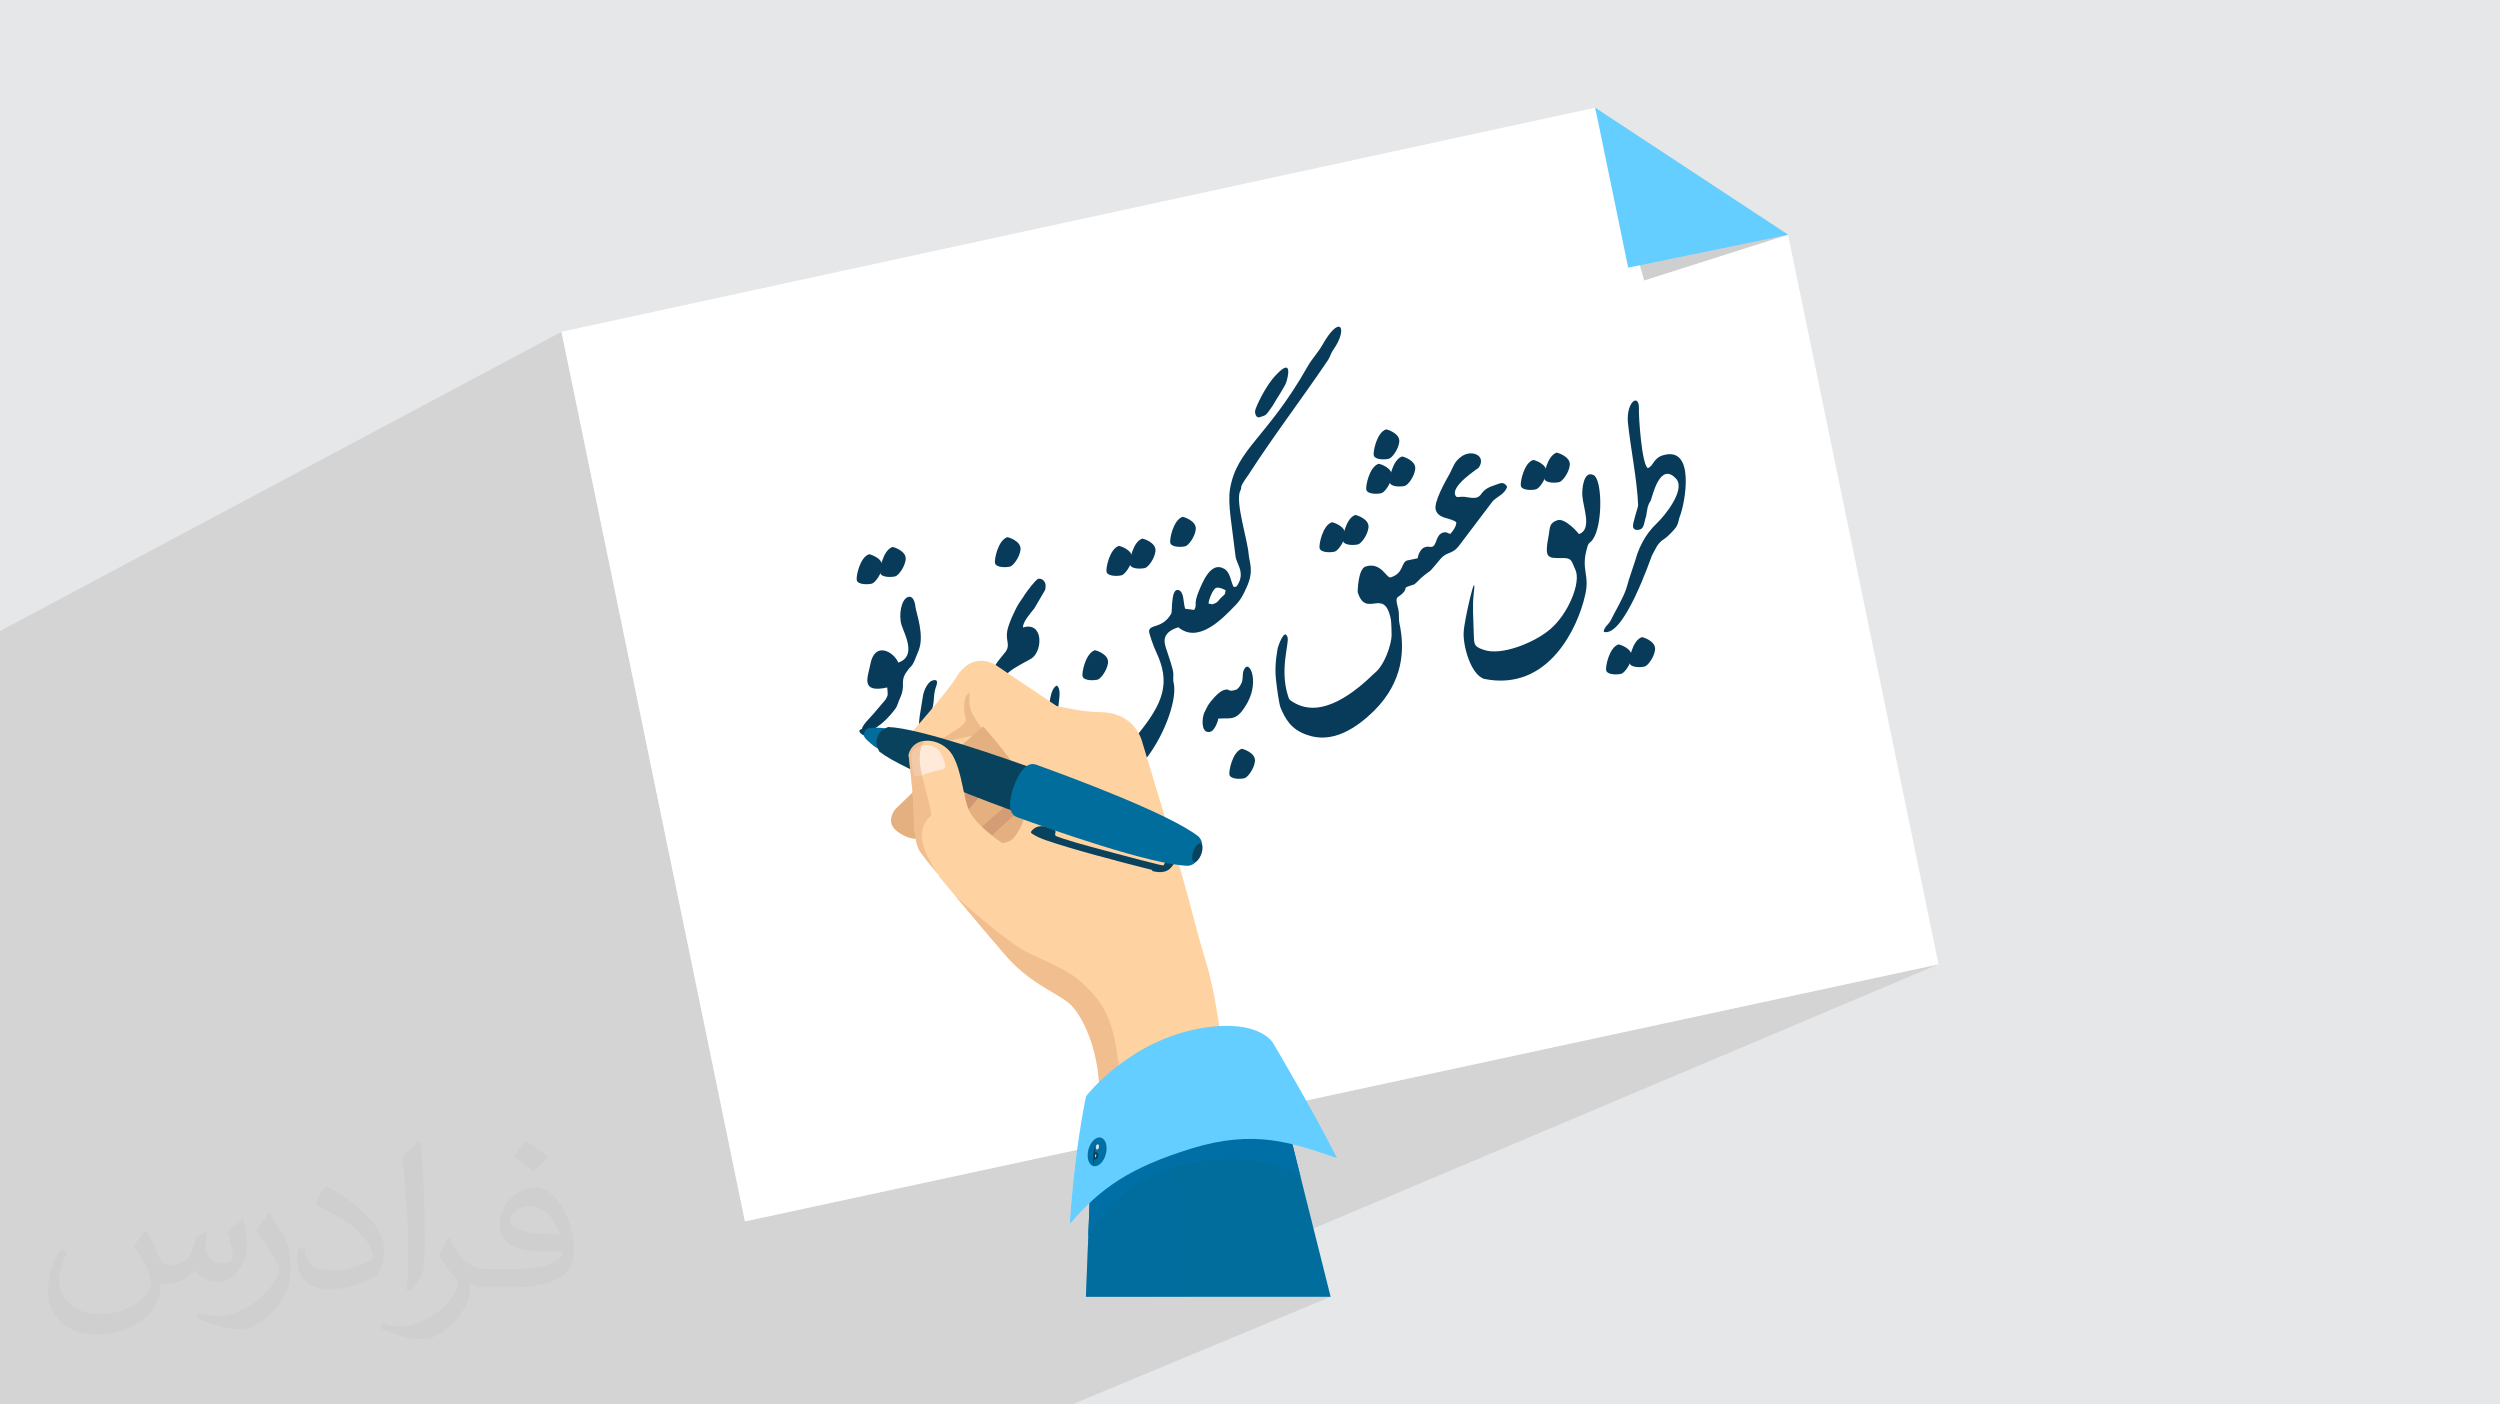 <?xml version="1.0" encoding="UTF-8"?>
<!DOCTYPE svg PUBLIC "-//W3C//DTD SVG 1.1//EN" "http://www.w3.org/Graphics/SVG/1.1/DTD/svg11.dtd">
<!-- Creator: CorelDRAW -->
<svg xmlns="http://www.w3.org/2000/svg" xml:space="preserve" width="94.192mm" height="52.917mm" version="1.1" style="shape-rendering:geometricPrecision; text-rendering:geometricPrecision; image-rendering:optimizeQuality; fill-rule:evenodd; clip-rule:evenodd"
viewBox="0 0 9419.16 5291.66"
 xmlns:xlink="http://www.w3.org/1999/xlink"
 xmlns:xodm="http://www.corel.com/coreldraw/odm/2003">
 <defs>
  <style type="text/css">
   <![CDATA[
    .str0 {stroke:#09425C;stroke-width:7.62;stroke-miterlimit:22.926}
    .fil6 {fill:#083B5A}
    .fil0 {fill:#E6E7E8}
    .fil13 {fill:#006D9C;fill-rule:nonzero}
    .fil17 {fill:#006FA6;fill-rule:nonzero}
    .fil12 {fill:#09425C;fill-rule:nonzero}
    .fil5 {fill:#63CEFF;fill-rule:nonzero}
    .fil8 {fill:#CE9772;fill-rule:nonzero}
    .fil18 {fill:#DDDDDD;fill-rule:nonzero}
    .fil7 {fill:#E5B080;fill-rule:nonzero}
    .fil10 {fill:#FFD2A2;fill-rule:nonzero}
    .fil14 {fill:#FFE9D9;fill-rule:nonzero}
    .fil3 {fill:white;fill-rule:nonzero}
    .fil2 {fill:#373435;fill-opacity:0.031}
    .fil1 {fill:#373435;fill-opacity:0.102}
    .fil4 {fill:black;fill-rule:nonzero;fill-opacity:0.188}
    .fil16 {fill:#006FA6;fill-rule:nonzero;fill-opacity:0.251}
    .fil15 {fill:#E5B080;fill-rule:nonzero;fill-opacity:0.541}
    .fil11 {fill:#E5B080;fill-rule:nonzero;fill-opacity:0.69}
    .fil9 {fill:#CE9772;fill-rule:nonzero;fill-opacity:0.769}
   ]]>
  </style>
 </defs>
 <g id="Layer_x0020_1">
  <polygon class="fil0" points="-0,0 9419.16,0 9419.16,5291.66 -0,5291.66 "/>
  <polygon class="fil1" points="1255.53,5291.66 -0,5291.66 -0,2377.33 2115.47,1250.01 2806.69,4601.69 4058.12,4332.15 4056.13,4347.01 4054.15,4362.27 4052.19,4377.92 4050.25,4393.94 4048.34,4410.32 4046.47,4427.05 4044.64,4444.11 4042.86,4461.49 4041.13,4479.17 4039.47,4497.15 4037.88,4515.41 4036.69,4529.96 4920.99,4146.29 7303.7,3633.08 4339.94,4885.95 4484.38,4885.95 5013.38,4885.95 4038.87,5291.66 3521.47,5291.66 3380.2,5291.66 3137.08,5291.66 3137.07,5291.66 3137.05,5291.66 2892.89,5291.66 2892.85,5291.66 2867.75,5291.66 2592.3,5291.66 2454.51,5291.66 2351.85,5291.66 2281.1,5291.66 1868.48,5291.66 "/>
  <path class="fil2" d="M550.85 4636.82c17.98,27.25 29.64,53.44 41.02,82.55 8.46,16.94 12.95,48.16 52.65,48.16 11.63,0 28.32,-3.43 43.13,-11.63 16.66,-8.74 29.36,-21.97 35.99,-42.06l15.87 -53.44 38.63 -19.05 2.64 2.64c-5.28,20.12 -6.6,39.42 -6.6,54.51 0,44.7 38.63,61.65 69.32,61.65 17.98,0 34.14,-8.74 34.14,-25.15 0,-21.16 -8.99,-57.15 -20.65,-89.43 17.98,-17.98 35.99,-35.99 56.62,-50.55l3.17 1.6c8.99,38.1 14.02,75.67 14.02,100.81 0,24.61 -10.85,51.87 -19.84,69.6 -18.52,34.92 -51.33,62.71 -91.01,62.71 -30.15,0 -63.75,-15.09 -86.79,-43.13l-1.32 0c-21.69,27 -55.3,51.33 -109.02,51.33l-16.66 0c-2.64,35.46 -10.31,60.58 -21.97,83.08 -32,62.43 -127,106.63 -216.43,106.63 -124.36,0 -186.79,-71.7 -186.79,-167.21 0,-59 19.3,-113.77 48.95,-152.65l24.33 10.06c-18.52,35.46 -30.96,68.78 -30.96,101.6 0,89.43 72.77,132.03 156.64,132.03 77.8,0 174.09,-49.48 191.57,-106.88 -6.6,-62.71 -30.15,-92.07 -66.14,-149.22 10.85,-19.05 24.87,-38.1 42.34,-58.47l3.17 0 0 0 0 0 -0.02 -0.09zm1434.31 -336.55c26.19,16.41 51.87,35.71 76.99,57.94 -14.02,19.84 -31.5,37.85 -53.19,53.72 -25.15,-20.37 -50.27,-37.85 -75.95,-56.36 17.45,-19.58 34.67,-38.35 52.12,-55.3l0 0 0 0 0 0 0 0 0 0 0.03 0zm13.49 244.48c-42.34,0 -76.99,27.79 -76.99,48.41 0,44.2 84.66,57.94 186,57.4 -12.7,-51.87 -57.15,-105.84 -109.02,-105.84l0.01 0.03zm-95 236.55c55.04,0 103.2,-1.6 139.95,-10.85 41.02,-10.31 75.67,-30.96 75.67,-45.24 0,-3.71 0,-8.2 -1.32,-11.91 -23.01,2.11 -49.48,2.11 -72.49,2.11 -74.6,0 -131.75,-16.94 -154.25,-58.75 -5.56,-11.63 -9.52,-24.61 -9.52,-39.42 0,-40.49 17.45,-79.91 48.16,-107.16 25.65,-22.48 53.97,-36.5 82.8,-36.5 52.12,0 93.65,41.81 122.76,107.7 15.87,35.99 26.72,77.52 26.72,129.92 0,34.92 -9.52,64.29 -31.22,85.98 -40.49,39.17 -115.09,53.97 -229.39,53.97l-51.87 0 0 0 -13.49 0c-28.32,0 -48.69,-5.03 -64.82,-17.45l-2.64 0c0.79,6.6 1.32,12.95 1.32,19.05 0,25.65 -8.46,58.47 -25.65,84.66 -50.8,75.41 -105.84,108.2 -153.47,108.2 -48.16,0 -107.16,-18.52 -160.35,-42.6l9.52 -18.52c17.2,7.14 41.02,11.91 73.81,11.91 85.98,0 198.96,-82.55 212.98,-163.25 -3.17,-6.6 -8.99,-15.34 -17.2,-24.61 -25.15,-29.9 -41.02,-54.76 -55.83,-80.95 12.7,-25.15 24.33,-45.24 35.18,-63.5l4.5 -0.53c36.78,74.88 70.1,117.73 144.45,117.73l11.63 0 0 0 53.97 0 0 0 0 0 0 0 0 0 0 0 0.09 0.01zm-372.54 79.12c6.35,-34.39 6.88,-73.02 6.88,-109.02l0 -53.44c0,-99.75 -12.7,-244.73 -23.01,-339.19 17.98,-19.3 43.13,-42.06 62.97,-57.4l5.82 1.6c13.49,118.8 16.66,256.39 16.66,383.64 0,33.35 -1.32,65.89 -4.5,89.69 -1.85,30.15 -19.3,52.91 -56.62,87.83l-8.2 -3.71zm-383.38 -157.43c1.85,46.84 24.87,83.62 105.31,83.62 50.01,0 92.33,-12.95 139.17,-35.18 8.46,-3.71 12.95,-8.74 12.95,-12.95 0,-29.36 -22.48,-68.25 -60.32,-103.71 -36.78,-33.35 -85.47,-62.71 -130.96,-82.3 -15.62,-6.6 -20.65,-13.49 -20.65,-20.12 0,-13.49 17.98,-41.81 32.82,-62.18l5.03 -0.53c52.12,27.25 110.34,67.74 153.47,112.7 39.17,41.53 63.5,83.62 63.5,129.39 0,33.86 -10.31,65.61 -27,95.25 -57.15,28.83 -118.01,50.8 -178.33,50.8 -73.28,0 -123.29,-34.39 -123.29,-115.09 0,-8.74 0,-22.22 3.17,-39.7l25.15 0 0 0 0 0 0 0 0 0 0 0 -0.02 0zm-132.57 -133.1l45.52 73.56c16.66,27.25 32.28,56.9 32.28,103.71l0 59.79c0,48.41 -30.96,100.28 -80.95,151.61 -39.17,34.67 -73.81,49.48 -105.84,49.48 -47.62,0 -102.13,-14.81 -165.1,-41.81l7.14 -18.52c19.84,5.28 42.85,9.78 71.17,9.78 90.5,-0.53 183.08,-66.67 225.42,-147.37 5.03,-9.27 6.88,-17.98 6.88,-24.08 0,-9.27 -5.03,-19.58 -8.99,-28.83 -23.01,-43.38 -48.69,-83.08 -76.99,-119.86 14.81,-23.29 29.64,-45.77 45.77,-68l3.71 0.53 0 0 0 0 0 0 0 0 0 0 -0.02 0.01z"/>
  <polygon class="fil3" points="6009.68,405.71 2115.47,1250.02 2806.68,4601.71 7303.7,3633.09 6736.77,884.27 "/>
  <polygon class="fil4" points="6009.68,405.71 6194.74,1056.75 6736.77,884.27 "/>
  <polygon class="fil5" points="6011.19,406.77 6010.45,406.91 6134.47,1008.45 6736.77,884.27 "/>
  <path class="fil6" d="M4569.8 2276.01c-9.56,2.97 -1.93,-2.01 -16.18,-1.49 -0.93,-11.43 15.48,-55.61 28.62,-59.69 10.76,-3.34 27.59,4.45 35.59,9.13 -3.65,21.98 -3.66,13.51 -18.44,29.18 -9.92,10.24 -10.47,16.93 -29.59,22.87zm78.18 -64.67c-11.79,-21.09 -11.65,-54.35 -35.66,-68.38 -51.34,-30.3 -82.69,54.35 -95.62,84.41 -22.19,55.1 -3.81,46.78 -17.39,70.54l-34.12 -4.38c-8.12,-26.14 -2.92,-64.22 -25.91,-70.76 -28.15,-6.23 -21.98,81.08 -26.11,88.87 -33.32,57.25 -77.01,38.91 -83.7,63.78 -2.38,9.21 18.37,63.33 26.3,80.41 53.82,114.19 32.75,189.77 -77.16,320.97 -24.8,29.84 -96.02,57.84 -139.22,70.61 -14.34,4.45 -21.42,2.74 -39.26,4.38 -50.01,7.72 -83.23,-19.08 -90.24,-41.65 -10.15,-32.67 -14.41,-54.8 -18.3,-84.2 -2.5,-12.25 1.9,-23.39 0.6,-36.01 -4.16,-26.06 -6.17,-15.66 -3.26,-40.02 2.09,-22.79 8.86,-51.6 -6.42,-67.04 -26.1,8.76 -31.45,80.11 -30.22,105.13 1.12,20.49 -1.36,25.17 -0.7,39.95 1.8,43.73 20.84,138.76 45.98,173.29 227.55,234.76 444.72,-192.23 425.82,-320.53 -4.89,-19.97 -2.23,-24.05 -2.62,-42.17 -0.57,-18.71 -17.54,-64.89 -23.63,-84.49 -7.38,-23.76 -30.32,-68.08 42.56,-90.73 74.36,62.22 163.82,-29.4 214.24,-82.19 20.02,-19.9 30.57,-40.76 41.4,-64.97 30.09,-63.4 12.77,-93.84 9.33,-125.99 -2.26,-49.45 -52.26,-201.95 -31.62,-240.93 9.54,-19.9 -10.21,-3.34 31.84,-62 89.13,-139.06 202.61,-288.3 297.71,-429.21 10.01,-14.19 9.45,-24.43 22.3,-42.1 54.99,-80.26 24.58,-135.95 -43.78,-14.41 -15.24,26.88 -38.93,51.83 -54.16,78.71 -153.17,270.33 -266.77,309.53 -292.72,462.18 -9.22,58.88 7.97,139.51 20.69,252.14 2.33,28.58 37.21,60.73 8.67,108.03 -6.15,9.72 -4.13,7.79 -15.62,8.76z"/>
  <path class="fil6" d="M5409.52 1921.33c10.89,35.04 55.94,28.21 77.29,46.32 0.66,14.78 -13.02,34.01 -22.94,44.25 -10.21,-3.34 -14.63,-9.13 -27.77,-5.04 -26.29,8.16 -23.21,47.59 -38.75,52.41 -14.33,4.46 -10.21,-3.34 -29.32,2.6 -15.54,4.83 -26.18,29.63 -26.44,41.43l-38.15 7.95c-25.83,5.42 -12.54,48.18 -63.92,64.15 -15.53,4.82 -35.47,-59.33 -94.01,-41.14 -29.88,9.29 -30.24,96.67 -30.24,96.67 31.92,102.76 100.19,-23.31 124.88,102.54 1.85,5.94 3.18,52.41 3.01,60.28 -0.52,32.08 -25.44,112.12 -64.48,142.48 -69.53,67.2 -197.95,176.78 -306.8,109 -16.19,-9.95 -14.81,-9.73 -19.98,-26.36 -30.63,-98.6 6.13,-195.34 -0.88,-217.91 -11.63,-37.42 -36.19,35.34 -37.56,43.58 -7.95,46.11 -10.76,83.45 -4.46,129.04 2.14,19.53 9.93,78.33 15.92,93.4 18.07,41.28 38.34,81.23 99.78,101.87 97.5,35.49 188.92,-28.74 252.2,-90.73 111.04,-110.71 116.52,-232.25 96.09,-327.5 -4.99,-24.5 1.25,-38.17 -7.24,-65.49 -10.16,-41.13 -0.31,-30.51 18.7,-49.45 25.08,-24.72 -10.5,-16.92 43.27,-33.63 3.59,-1.11 22.42,-20.64 26.46,-24.5 50.8,-43.14 14.89,-2.67 75.22,-74.17 23.51,-25.54 42.65,-14.56 66.89,-46.19 3.67,-5.04 127.16,-168.46 128.17,-169.43 18,-17.96 45.48,-26.5 54,-53.9 -15.1,-23.31 -26.03,-12.1 -52.32,-3.93 -64.34,20.64 -29.73,56.13 -99.25,43.21 -27.78,-5.05 -36.68,4.23 -41.84,-3.94 -25.33,-35.11 85.21,-105.28 86.03,-106.84 30.66,-44.69 -24.35,-69.94 -63.3,-43.5 -26.92,18.78 -30.86,35.63 -43.7,61.77 -20.19,36.23 -63.41,112.18 -54.56,140.7z"/>
  <path class="fil6" d="M3815.3 2702.55c5.9,10.55 4.91,28.44 6.49,46.19 2.62,42.17 -83.73,118.49 -172.89,143.59 -31.43,8.46 -77.4,12.32 -103.88,11.43 -31.82,-1.18 -47.03,-37.49 -46.79,-74.69 1.6,-45.44 -8.37,-85.97 9.68,-141.73 14.48,-46.18 7.12,-53.01 15.44,-89.47 2.84,-11.95 19.36,-43.14 -10.52,-33.86 -16.72,5.2 -31.22,34.46 -35.06,55.84l-10.77 66.52c-10.16,47.45 -33.12,403.68 181.96,336.85 69.3,-21.53 138.57,-76.92 170.59,-138.32 26.79,-48.7 28.55,-38.83 39.25,-92.95 10.71,-45.66 18.59,-151.02 -25.48,-179.01 -12.88,-7.72 -50.96,-20.64 -66.59,-20.34 -3.84,-58.73 99.65,-96.75 121.98,-113.45 41.25,-31.71 40.86,-138.4 -34.42,-115.01 -1.31,-21.08 28.9,-54.57 42.12,-71.05l41.12 -70.09c8.88,-34.67 -14.21,-45.74 -26.16,-42.02 -9.56,2.97 -43.81,48.78 -49.96,58.5 -6.79,11.88 -14.5,20.79 -21.48,32.08 -13.31,20.41 -40.92,79.14 -45.3,107.21 -6.21,39.05 15.04,52.64 -9.93,81.89 -39.03,47.3 -54.27,65.71 -63.47,141.52 -7.2,65.41 15.21,124.88 94.07,100.37z"/>
  <path class="fil6" d="M5948.79 2012.35c-5.34,-8.76 -53.02,-61.03 -80.51,-52.5 -32.26,10.03 -28.56,30.37 -32.85,54.5 -17.47,91.4 -6.53,88.65 53.61,88.21 34.02,-0.15 30.99,11.21 46.29,43.58 22.67,47.66 -26.66,167.2 -95.19,224.96 -60.08,51.23 -185.99,101.42 -251.3,76.78 -40.84,-13.37 -34.05,-25.25 -36.58,-71.35 -0.78,-44.7 -5.25,-92.81 0.13,-138.77 14.03,-115.08 -36.49,101.87 -37.82,143.96 -2.89,49.75 25,156.37 75.59,175.82 249.23,51.52 356.98,-204.7 380.68,-309.76 22.07,-85.01 -17.39,-98.15 9.91,-187.4 4.95,-17.82 10.19,-13.58 20.2,-27.77 39.01,-55.75 35.7,-226.67 3.23,-242.63 -37.35,-19.01 -44.45,50.93 -42.49,78.33 2.99,43.36 38.11,126.88 -12.9,144.04z"/>
  <path class="fil6" d="M6152.88 1986.06c3.88,12.47 16.75,11.73 26.31,8.76 15.53,-4.82 15.88,-29.03 20.09,-40.76 6.97,-19.75 4.01,-37.72 14.56,-58.58 2.66,-4.08 3.49,-5.64 5.96,-10.32 6.33,-17.6 35.79,-150.5 97.29,-79.07 31.67,42.91 -45.18,137.13 -73.47,164.16 -24.25,23.16 -40.96,45.29 -55.83,73.35 -8.89,17.75 -11.37,22.42 -18.52,41.58 -12.64,43.66 -29.61,86.05 -41.7,131.49 -11.27,35.41 -41.65,85.23 -60.09,122.88 -7.61,13.44 -25.07,24.72 -25.24,41.06 75.24,22.86 174.96,-271.89 181.83,-287.71 11.94,-20.64 19.45,-47.07 48.3,-63.85 8.82,-5.35 37.94,-33.93 44.54,-46.41 9.09,-17.15 6.23,-22.12 12.1,-36.97 19.9,-49.82 60.57,-268.92 -64.89,-229.94 -34.65,10.77 -34.53,40.69 -55.85,47.96 -23,-14.99 -34.79,-196.3 -33.35,-225.41 0.86,-56.27 -46.46,-27.24 -41.87,50.79 10.41,100.97 35.27,218.95 38.87,314.88 0.47,5.71 -22.73,70.23 -19.04,82.11z"/>
  <path class="fil6" d="M3396.66 2354.57c10.52,33.85 58.88,117.83 -12.25,141.88 -16.51,-40.46 -88.55,-82.56 -105.37,6.69 -7.49,43.35 -41.62,110.62 63.72,87.01 1.6,26.21 5.73,26.88 -7.58,47.3l-31.68 37.19c-22.58,28.51 -64.11,63.56 -54.53,77.52 10.77,13.58 44.04,-5.87 50.65,-9.88 29.31,-19.53 51.17,-41.95 72.56,-70.09 10.2,-13.58 12.11,-28.51 19.36,-43.13 21.83,-47.82 -1.45,-59.48 22.7,-95.63 26.16,-38.09 17.55,-6.76 47.35,-83.75 21.64,-56.88 -8.43,-136.76 -12.41,-162.23 -1.21,-16.56 -8.5,-44.25 -27.62,-38.31 -26.29,8.17 -36.34,68.6 -24.9,105.43z"/>
  <path class="fil6" d="M4656.95 2598.68c-35.84,11.13 -19.22,-7.06 -46.7,1.48 -19.12,5.94 -49.79,42.17 -58.42,56.58 -4.13,7.79 -14.04,26.5 -16.79,34.52 -8.15,28.59 -6.63,75.66 26.83,65.27 13.14,-4.09 27.54,-37.87 27.99,-49.08 49.92,-3.79 69.71,13.51 111.55,-62.67 43.77,-82.63 3.68,-165.27 -15.12,-120.35 -5.41,12.1 -3.18,27.7 -5.84,40.24 -1,9.43 -13.94,31.04 -23.5,34.01z"/>
  <path class="fil6" d="M4745.48 1572.08c27.48,-8.54 23.07,-5.87 49.42,-43.36 11.75,-21.24 45.89,-71.58 51.21,-88.21 6.14,-18.19 25.46,-95.18 -36.72,-29.62 -41.05,40.76 -79.12,124.88 -80.58,137.06 -1.18,8.83 3.53,28.21 16.67,24.13z"/>
  <path class="fil6" d="M4632.2 2919.64c5.54,17.82 45.53,15.82 57.48,12.1 11.95,-3.71 34.99,-34.97 38.37,-62.07 5.11,-34.15 -47.96,-48.92 -49.16,-48.55 -35.84,11.14 -50.38,86.64 -46.69,98.52z"/>
  <path class="fil6" d="M6051.56 2526.32c5.54,17.82 45.53,15.81 57.48,12.1 11.95,-3.71 34.99,-34.97 38.37,-62.07 5.11,-34.15 -47.96,-48.93 -49.16,-48.56 -35.84,11.14 -50.38,86.65 -46.69,98.53z"/>
  <path class="fil6" d="M6139.76 2498.92c5.54,17.82 45.53,15.81 57.48,12.1 11.95,-3.71 35,-34.97 38.37,-62.07 5.11,-34.16 -47.96,-48.93 -49.15,-48.56 -35.85,11.14 -50.39,86.65 -46.7,98.53z"/>
  <path class="fil6" d="M5730.21 1831.31c5.54,17.82 45.53,15.82 57.48,12.1 11.95,-3.71 35,-34.97 38.37,-62.07 5.11,-34.15 -47.96,-48.92 -49.15,-48.55 -35.85,11.14 -50.39,86.64 -46.7,98.52z"/>
  <path class="fil6" d="M5818.41 1803.91c5.54,17.82 45.54,15.81 57.48,12.1 11.95,-3.71 35,-34.97 38.37,-62.07 5.11,-34.15 -47.96,-48.93 -49.15,-48.56 -35.85,11.14 -50.39,86.65 -46.7,98.53z"/>
  <path class="fil6" d="M4971.87 2066.03c5.54,17.82 45.53,15.82 57.48,12.1 11.95,-3.71 34.99,-34.97 38.36,-62.07 5.12,-34.15 -47.95,-48.92 -49.15,-48.55 -35.84,11.14 -50.38,86.64 -46.69,98.52z"/>
  <path class="fil6" d="M5060.07 2038.63c5.54,17.82 45.53,15.81 57.48,12.1 11.95,-3.71 34.99,-34.97 38.37,-62.07 5.11,-34.15 -47.96,-48.93 -49.16,-48.56 -35.84,11.14 -50.38,86.65 -46.69,98.53z"/>
  <path class="fil6" d="M5147.89 1845.74c5.54,17.81 45.54,15.81 57.48,12.1 11.95,-3.72 35,-34.97 38.37,-62.07 5.11,-34.16 -47.96,-48.93 -49.15,-48.56 -35.85,11.14 -50.39,86.65 -46.7,98.53z"/>
  <path class="fil6" d="M5236.1 1818.33c5.53,17.82 45.53,15.82 57.48,12.1 11.95,-3.71 34.99,-34.97 38.36,-62.07 5.11,-34.15 -47.96,-48.92 -49.15,-48.55 -35.85,11.13 -50.38,86.64 -46.69,98.52z"/>
  <path class="fil6" d="M5175.96 1716.09c5.54,17.82 45.53,15.82 57.48,12.11 11.95,-3.72 35,-34.97 38.37,-62.07 5.11,-34.16 -47.96,-48.93 -49.15,-48.56 -35.85,11.14 -50.39,86.64 -46.7,98.52z"/>
  <path class="fil6" d="M4409.24 2045.75c5.54,17.82 45.53,15.81 57.48,12.1 11.95,-3.71 34.99,-34.97 38.36,-62.07 5.12,-34.15 -47.95,-48.93 -49.15,-48.55 -35.84,11.13 -50.38,86.64 -46.69,98.52z"/>
  <path class="fil6" d="M4078.66 2548.25c5.53,17.82 45.53,15.82 57.48,12.11 11.94,-3.72 34.99,-34.98 38.36,-62.07 5.11,-34.16 -47.96,-48.93 -49.15,-48.56 -35.85,11.14 -50.38,86.64 -46.69,98.52z"/>
  <path class="fil6" d="M4169.2 2155.09c5.53,17.82 45.53,15.82 57.47,12.11 11.95,-3.72 35,-34.97 38.37,-62.07 5.11,-34.16 -47.96,-48.93 -49.15,-48.56 -35.85,11.14 -50.39,86.65 -46.69,98.52z"/>
  <path class="fil6" d="M4257.4 2127.69c5.53,17.82 45.53,15.81 57.48,12.1 11.95,-3.71 34.99,-34.97 38.36,-62.07 5.11,-34.15 -47.96,-48.93 -49.15,-48.55 -35.85,11.13 -50.38,86.64 -46.69,98.52z"/>
  <path class="fil6" d="M3748.94 2122.28c5.54,17.82 45.53,15.81 57.48,12.1 11.95,-3.71 35,-34.97 38.37,-62.07 5.11,-34.15 -47.96,-48.93 -49.15,-48.55 -35.85,11.13 -50.39,86.64 -46.7,98.52z"/>
  <path class="fil6" d="M3228.09 2186.57c5.54,17.82 45.54,15.82 57.48,12.1 11.95,-3.71 35,-34.97 38.37,-62.07 5.11,-34.15 -47.96,-48.92 -49.15,-48.55 -35.85,11.13 -50.39,86.64 -46.7,98.52z"/>
  <path class="fil6" d="M3316.3 2159.17c5.53,17.82 45.53,15.81 57.48,12.1 11.94,-3.71 34.99,-34.97 38.36,-62.07 5.11,-34.15 -47.96,-48.93 -49.15,-48.56 -35.85,11.14 -50.38,86.65 -46.69,98.53z"/>
  <g id="_1350670421104">
   <path class="fil7" d="M4035.07 2871.74l-288.65 -184.75 -373.37 361.8c0,0 -38.36,46.05 3.85,80.81 65.43,53.89 130.88,23.1 130.88,23.1l34.64 34.64c0,0 -30.79,50.04 73.12,84.68 103.93,34.64 523.47,-165.52 523.47,-165.52l-103.93 -234.79 -0.01 0.03z"/>
   <path class="fil8" d="M3615.54 3094.99c30.79,-46.18 88.53,-107.75 107.78,-130.86 19.25,-23.1 34.66,-26.94 76.99,-26.94 42.32,0 119.29,11.56 119.29,11.56l-46.17 -30.79c0,0 -80.92,-13.92 -111.6,-11.54 -50.04,3.85 -76.99,30.79 -138.58,100.07 -34.73,39.06 -108.68,131.83 -141.75,153.46 16.16,-2.5 26.31,-7.2 26.31,-7.2l19.3 19.32c33.12,-22.68 72.12,-52.52 88.46,-77.03l-0.03 -0.05z"/>
   <path class="fil9" d="M3731.55 3155.32c37.13,-41.29 103.1,-93.91 125.43,-114 22.4,-20.09 38.16,-21.68 80.06,-15.6 41.91,6.07 116.43,28.58 116.43,28.58l-41.3 -37.14c0,0 -78.03,-25.4 -108.76,-27.45 -50.09,-3.36 -80.61,19.4 -151.51,79.11 -39.97,33.68 -126.51,114.86 -162.35,131.5 16.36,-0.17 27.07,-3.33 27.07,-3.33l16.32 21.86c36.03,-17.69 78.92,-41.62 98.62,-63.52l-0.01 -0.01z"/>
   <path class="fil10" d="M4827.94 4809.42l-230.94 -913.87c0,0 -15.41,-146.26 -53.89,-273.27 -22.78,-75.18 -47.32,-167.84 -61.59,-223.23 -34.64,-134.7 -177.05,-600.43 -177.05,-600.43 0,0 -23.1,-115.47 -161.64,-115.47 -62.07,0 -161.67,-23.1 -161.67,-23.1l-223.23 -150.11c0,0 -88.53,-69.27 -157.82,46.18 -30.21,50.39 -169.34,207.84 -169.34,207.84 0,0 -61.58,76.99 -3.85,100.07 57.74,23.09 138.55,0 169.34,-30.8 30.79,-30.79 107.78,-96.21 107.78,-96.21 0,0 53.5,56.41 123.16,153.95 38.48,53.89 65.43,180.9 -7.69,265.56 -28.12,32.57 -107.75,26.94 -150.11,-11.54 -66.8,-60.73 -130.88,157.82 -130.88,157.82 0,0 131.2,158.17 246.36,292.53 92.35,107.75 184.74,138.55 238.63,180.9 53.89,42.36 103.94,161.67 115.48,280.97 11.54,119.31 46.18,756.07 46.18,756.07l642.76 -3.85 0.01 -0.01z"/>
   <path class="fil11" d="M3711.78 2760.13c0,0 -48.31,-58.55 -55.8,-90.44 -7.72,-32.72 -1.94,-61.6 -1.94,-61.6 0,0 -19.99,9.6 -21.17,46.19 -0.71,21.68 -0.17,34.71 5.76,51.93 10.43,30.21 -109.87,81.72 -100.07,86.62 15.41,7.69 173.21,-32.73 173.21,-32.73l0.01 0.03z"/>
   <path class="fil12" d="M3911.19 3148.59c-12.32,-4.44 -35.02,-6.59 -23.62,-18.96 11.44,-12.39 25.41,-22.14 60.65,-13.74 35.23,8.38 28.84,16.51 27.32,25.52 -1.52,9.02 0.29,8.82 58.05,27.09 57.74,18.25 302.49,82.21 334.88,89.54 33.78,7.64 28.17,3.11 39.09,-54.26 -7.84,34.34 -1.41,79.39 -68.39,67.36 -66.97,-12.02 -382.64,-103.54 -427.96,-122.52l-0.02 -0.03z"/>
   <path class="fil12 str0" d="M4345.13 3278.85c52.03,11.71 67.14,-10.24 82.7,-42.45 5.09,-10.56 -15.12,-25.09 -20.87,-3.63 -14.99,55.88 -61.83,46.05 -61.83,46.05l0 0.03z"/>
   <path class="fil12" d="M4391.75 3219.06c-3.8,28.36 3.6,58.44 -45.69,45.83 -57.66,-14.78 -249.31,-63.84 -372.38,-102.03 -35.15,-10.92 15.69,-11.44 -34.14,-28.76 -49.85,-17.32 -89.63,0.05 1.91,31.85 91.56,31.79 266.09,78.35 403.68,112.87 70.13,17.61 62.41,-45.86 62.43,-75.08 0.05,-30.65 -15.82,15.29 -15.82,15.29l0.01 0.03z"/>
   <path class="fil12" d="M3258.83 2772.7c-13.65,-4.95 -22.9,-14.08 -20.63,-20.46 2.31,-6.34 15.26,-7.49 28.93,-2.54l-8.33 23 0.03 0z"/>
   <path class="fil13" d="M3346.7 2841.87c-19.36,-9.4 -44.1,-21.85 -65.73,-40.49 -24.49,-21.11 -29.52,-26.85 -23.95,-42.28 5.58,-15.43 13.12,-16.63 45.44,-17.19 28.57,-0.5 55.53,5.77 76.43,10.89l-32.21 89.07 0.02 0z"/>
   <path class="fil12" d="M3865.61 2979.13c7.12,-21.51 24.1,-64.74 36.03,-80.84 -108.47,-39.22 -439.28,-156.21 -555.64,-159.12 -14.94,7 -31.35,13.47 -40.07,37.65 -8.75,24.17 -0.27,39.63 6.73,54.55 91.32,72.14 420.5,193.76 528.96,232.95 1.13,-19.99 15.73,-64.1 24,-85.19l-0.01 0z"/>
   <path class="fil13" d="M3819.73 2962.52c14.16,-39.16 43.87,-96.07 83.97,-81.57 129.36,46.74 503.46,185.09 612.36,271.14 19.84,19.82 13.76,46.05 6.25,64.42 -5.95,18.91 -18.06,42.96 -46,45.51 -138.77,-3.48 -514.87,-136.32 -644.19,-183.08 -40.15,-14.52 -26.58,-77.26 -12.42,-116.45l0.03 0.03z"/>
   <path class="fil12" d="M4498.6 3247.08c-8.28,-2.99 -9.38,-20.92 -2.48,-40.05 6.91,-19.1 19.23,-32.19 27.51,-29.2 8.3,3.01 9.4,20.92 2.5,40.05 -6.91,19.11 -19.23,32.21 -27.51,29.2l-0.02 0z"/>
   <path class="fil10" d="M3738.7 3541.44c0,0 -250.68,-299.21 -271.34,-331 -25.03,-38.48 -22.83,-107.24 -25.03,-157.81 -3.85,-88.53 -19.23,-207.84 -19.23,-207.84 0,0 7.69,-50.05 65.42,-53.89 38.6,-2.58 80.47,20.55 100.06,53.89 38.48,65.42 40.35,171.61 66.73,216.83 53.89,92.37 243.78,189.89 243.78,189.89l-160.4 289.95 0.01 -0.02z"/>
   <path class="fil14" d="M3438.48 2904.46c0,0 -5.66,-46.36 -3.85,-63.51 2.18,-20.77 48.11,-50.04 92.37,-23.1 18.96,11.54 45.32,74.03 28.88,78.9 -31.57,9.33 -63.51,15.38 -90.44,26.97 -14.03,6.03 -25.57,-3.4 -26.94,-19.28l-0.02 0.02z"/>
   <path class="fil15" d="M4212.12 3995.61c-19.25,-173.18 -69.27,-230.94 -130.88,-288.68 -61.58,-57.74 -127.01,-76.98 -211.69,-119.29 -68.27,-34.15 -206.96,-154.96 -268.99,-210.42 48.75,58.29 119.09,142.02 184.31,218.1 92.35,107.75 184.75,138.55 238.64,180.9 53.89,42.36 103.93,161.67 115.47,280.97 11.54,119.31 46.18,703.05 46.18,703.05l157.18 -0.96c-27.41,-243.97 -114.08,-618.25 -130.24,-763.68l0.02 0.01z"/>
   <path class="fil13" d="M4091.36 4885.95l27.5 -701.57c0,0 134.95,-174.56 409.13,-220.51 217.2,-36.33 268.32,56.1 268.32,56.1l217.07 865.99 -922.03 0 0.01 -0.01z"/>
   <path class="fil16" d="M4381.02 4004.22c-175.43,68.17 -262.15,180.17 -262.15,180.17l-27.5 701.57 393.01 0c-34.52,-272.51 -87.14,-616.3 -103.35,-881.74l-0.01 0z"/>
   <path class="fil15" d="M3506.51 3074.47c7.88,-7.06 -11.91,-68.35 -17.96,-94.95 -12.84,-56.43 -33.36,-105.2 -17.96,-164.21 3.28,-12.65 11.56,-18.3 13.67,-23.88 -53.72,6.04 -61.15,53.38 -61.15,53.38 0,0 15.39,119.31 19.23,207.84 2.21,50.56 0,119.3 25.04,157.8 5.93,9.12 30.79,40.28 63.23,79.98 -34.11,-56.8 -95.93,-151.82 -24.09,-215.97l-0.01 0.01z"/>
   <path class="fil17" d="M4100.38 4656.23c61.87,-112.65 186.48,-237.83 388.65,-274.76 171.88,-31.4 315.89,-11.98 410.93,51.98l-103.64 -413.48c0,0 -51.12,-92.45 -268.32,-56.1 -274.18,45.95 -409.13,220.51 -409.13,220.51l-18.49 471.85z"/>
   <path class="fil5" d="M4091.77 4130.17c0,0 162.07,-210.71 436.25,-256.67 217.2,-36.34 268.32,56.1 268.32,56.1 0,0 153.64,259.07 241.01,433.8 -174.73,-60.26 -313.3,-108.45 -548.29,-36.16 -234.98,72.31 -343.42,150.62 -457.89,283.19 15.07,-268.13 60.65,-480.28 60.65,-480.28l-0.05 0.02z"/>
   <path class="fil17" d="M4166.39 4348.48c-7.84,29.54 -28.86,49.6 -46.96,44.8 -18.1,-4.8 -26.4,-32.65 -18.54,-62.19 7.84,-29.54 28.85,-49.6 46.95,-44.81 18.11,4.81 26.41,32.66 18.55,62.2z"/>
   <path class="fil18" d="M4128.93 4320.08c-0.98,5.54 0.81,10.49 4.04,11.08 3.23,0.58 6.64,-3.44 7.64,-8.97 1,-5.51 -0.81,-10.49 -4.04,-11.07 -3.23,-0.56 -6.63,3.45 -7.64,8.96z"/>
   <path class="fil18 str0" d="M4122.17 4353.42c-1,5.54 0.81,10.49 4.04,11.08 3.21,0.55 6.64,-3.44 7.62,-8.97 1,-5.54 -0.81,-10.49 -4.04,-11.07 -3.23,-0.56 -6.63,3.43 -7.62,8.96z"/>
  </g>
 </g>
</svg>
